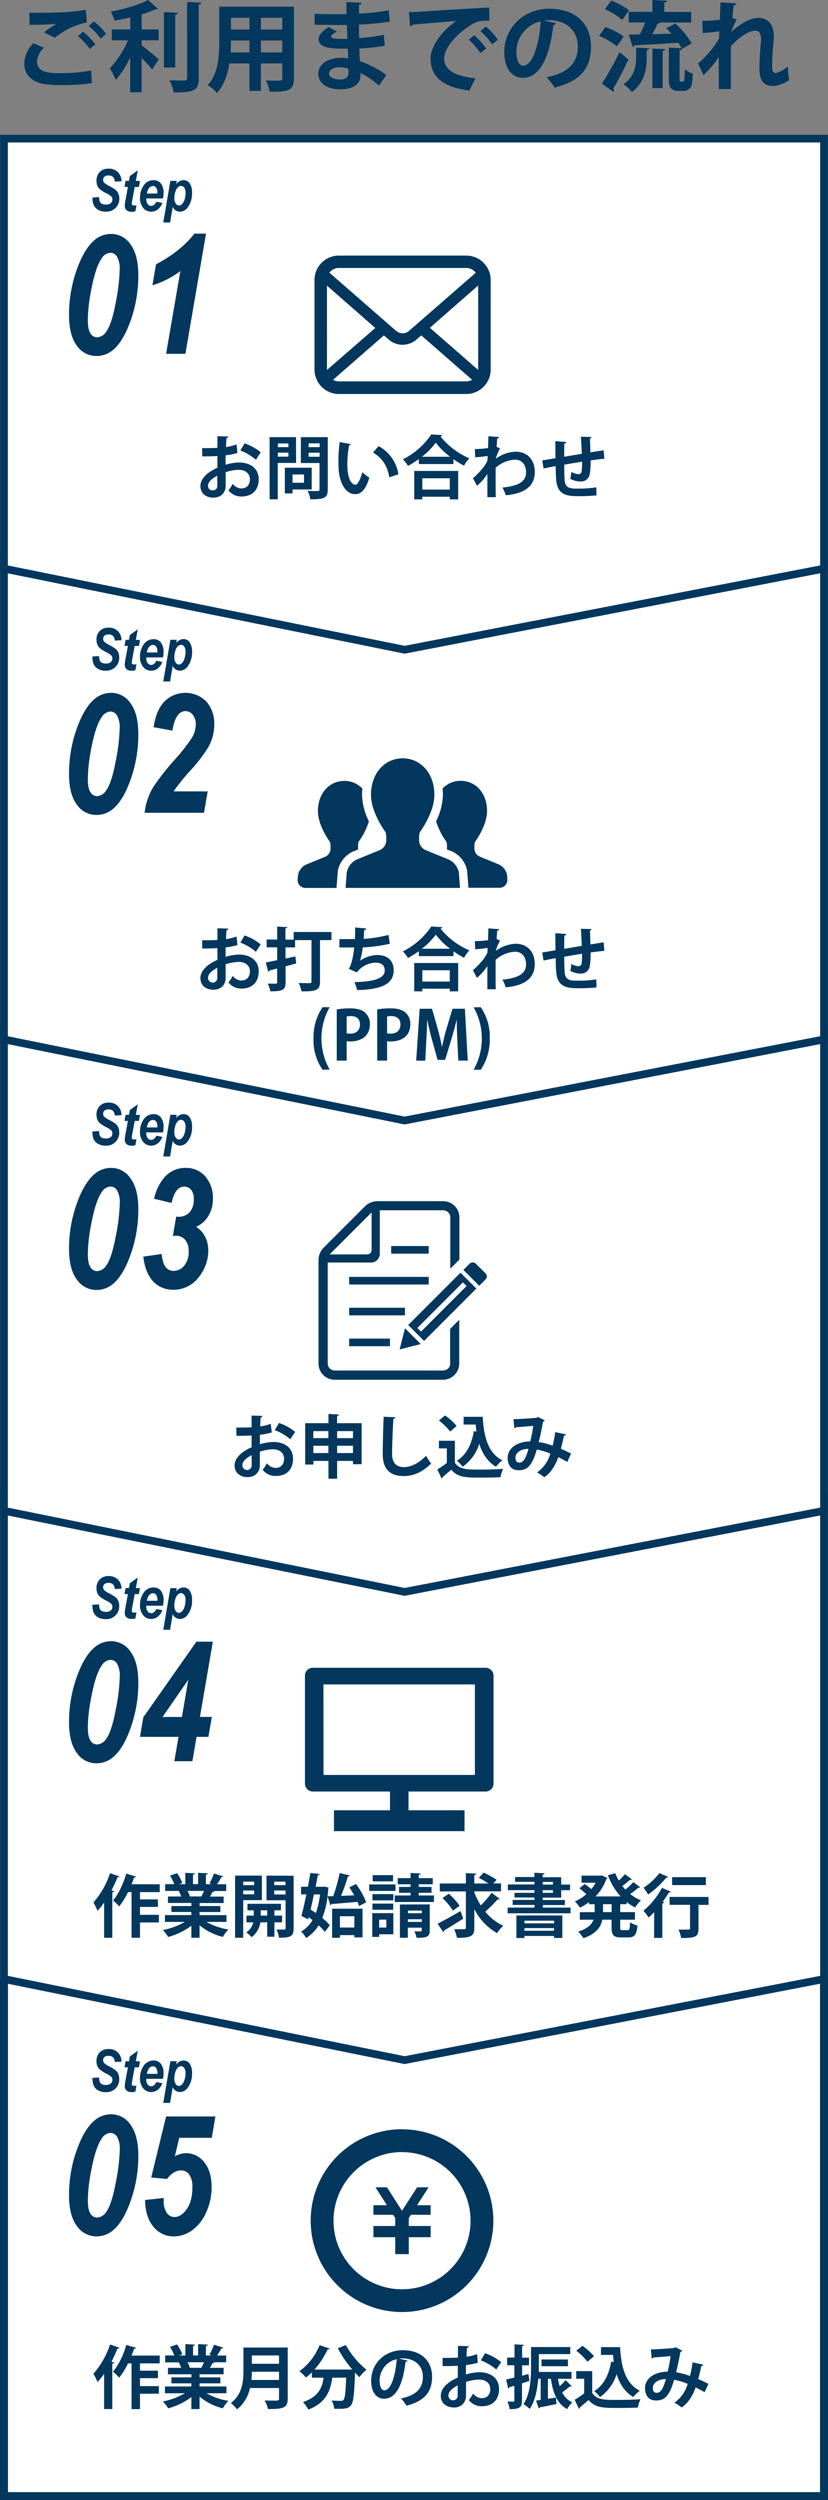 <svg xmlns="http://www.w3.org/2000/svg" viewBox="0 0 313.47 945.72"><rect x="0" y="0" width="313.47" height="945.72" fill="#808080" stroke="none"/><defs><style>.cls-1,.cls-3{fill:#fff;stroke:#03375e;stroke-miterlimit:10;}.cls-1{stroke-width:3.02px;}.cls-2{fill:#03375e;}.cls-3{stroke-width:2.92px;}</style></defs><g id="レイヤー_2" data-name="レイヤー 2"><g id="レイヤー_1-2" data-name="レイヤー 1"><polyline class="cls-1" points="311.96 748.75 311.96 944.21 1.51 944.21 1.51 748.75"/><path class="cls-2" d="M35,786l2.52-.16a5,5,0,0,0,.29,1.76,1.71,1.71,0,0,0,.79.78,3.23,3.23,0,0,0,1.49.29,2.71,2.71,0,0,0,1.84-.54,1.79,1.79,0,0,0,.62-1.41,1.64,1.64,0,0,0-.35-1.05,6.91,6.91,0,0,0-1.84-1.21,14.11,14.11,0,0,1-2.5-1.56,3.81,3.81,0,0,1-1-1.36,4.78,4.78,0,0,1-.33-1.83,4.61,4.61,0,0,1,1.23-3.37,4.54,4.54,0,0,1,3.37-1.25,4.74,4.74,0,0,1,3.46,1.25,5.06,5.06,0,0,1,1.42,3.52l-2.54.13c-.13-1.56-.92-2.33-2.35-2.33a2.32,2.32,0,0,0-1.57.44,1.58,1.58,0,0,0-.5,1.22,1.47,1.47,0,0,0,.48,1.15,8.68,8.68,0,0,0,1.87,1.21,14.22,14.22,0,0,1,2.47,1.52,3.54,3.54,0,0,1,.94,1.33,4.61,4.61,0,0,1,.33,1.79A4.92,4.92,0,0,1,43.77,790a5,5,0,0,1-3.71,1.41,5.6,5.6,0,0,1-3-.74,3.78,3.78,0,0,1-1.68-2A7.28,7.28,0,0,1,35,786Z"/><path class="cls-2" d="M47.13,782l.41-2.28h1.3l.32-1.83,3-2.16-.73,4H53L52.59,782H51l-.88,4.77a13.6,13.6,0,0,0-.23,1.49.71.71,0,0,0,.2.57,1,1,0,0,0,.7.19l.88-.08-.42,2.29a6.23,6.23,0,0,1-1.36.15,2.81,2.81,0,0,1-2-.6,2.26,2.26,0,0,1-.66-1.76,18.64,18.64,0,0,1,.35-2.43l.84-4.59Z"/><path class="cls-2" d="M61.72,786.36H55.38v.29a2.87,2.87,0,0,0,.53,1.83,1.6,1.6,0,0,0,1.29.69c.83,0,1.49-.53,2-1.59l2.26.46a5.64,5.64,0,0,1-1.77,2.5,4,4,0,0,1-2.48.82,3.79,3.79,0,0,1-3-1.42,5.76,5.76,0,0,1-1.21-3.86,8,8,0,0,1,1.37-4.64,4.42,4.42,0,0,1,3.85-2,3.33,3.33,0,0,1,2.7,1.26,5.63,5.63,0,0,1,1,3.65A10.14,10.14,0,0,1,61.72,786.36Zm-2.13-1.88v-.3a3.17,3.17,0,0,0-.48-1.93,1.5,1.5,0,0,0-1.24-.62,1.83,1.83,0,0,0-1.4.72,4.19,4.19,0,0,0-.85,2.13Z"/><path class="cls-2" d="M64.5,779.7h2.41l-.21,1.17a5.4,5.4,0,0,1,1.45-1.12,3.08,3.08,0,0,1,1.36-.31,2.74,2.74,0,0,1,2.32,1.22,6.32,6.32,0,0,1,.88,3.69,8.65,8.65,0,0,1-1.56,5.26,3.71,3.71,0,0,1-3,1.75,3,3,0,0,1-2.76-1.81l-1,5.91H61.81ZM66,786.25a3.52,3.52,0,0,0,.52,2.07,1.48,1.48,0,0,0,1.21.73,1.58,1.58,0,0,0,1.08-.47,4,4,0,0,0,1-1.72,7.86,7.86,0,0,0,.43-2.59,3.28,3.28,0,0,0-.49-2,1.48,1.48,0,0,0-1.23-.68,1.69,1.69,0,0,0-1.11.46,3.92,3.92,0,0,0-1,1.67A7.48,7.48,0,0,0,66,786.25Z"/><path class="cls-2" d="M26.13,830.44a50.5,50.5,0,0,1,2.79-16.75q2.79-8,6.61-11.36a9.61,9.61,0,0,1,6.54-2.56,8.82,8.82,0,0,1,7.38,4q2.91,4,2.92,11.61a50.85,50.85,0,0,1-2.76,16.74q-2.76,8-6.59,11.34a9.66,9.66,0,0,1-6.56,2.5A8.93,8.93,0,0,1,29.09,842Q26.14,838.09,26.13,830.44Zm7.12,1.79c0,2.43.33,4.13,1,5.12a2.89,2.89,0,0,0,2.49,1.48,4.4,4.4,0,0,0,3.48-2.13q2.07-2.87,3.59-11a72.38,72.38,0,0,0,1.53-12.5,9.11,9.11,0,0,0-1-4.88,2.92,2.92,0,0,0-2.5-1.5,4.13,4.13,0,0,0-3.3,2.1q-2.34,3.3-4,12.11A63.06,63.06,0,0,0,33.25,832.23Z"/><path class="cls-2" d="M54.92,832.2l7.06-.77,0,.93a7.87,7.87,0,0,0,1.17,4.73A3.51,3.51,0,0,0,66,838.64c1.72,0,3.29-1,4.7-3s2.13-4.76,2.13-8.32a7.84,7.84,0,0,0-1.2-4.78A3.71,3.71,0,0,0,68.59,821a5.37,5.37,0,0,0-2.78.8,9.38,9.38,0,0,0-2.56,2.44l-6-.56,5.63-23.09H81.56l-1.39,8.08H67.86l-1.67,7a9.51,9.51,0,0,1,2.11-.89,7.72,7.72,0,0,1,2.11-.29,8.57,8.57,0,0,1,6.91,3.42q2.79,3.42,2.79,9.4A22.48,22.48,0,0,1,78,837a16.26,16.26,0,0,1-5.38,6.73,11.91,11.91,0,0,1-6.81,2.24,9.72,9.72,0,0,1-7.74-3.67Q55,838.59,54.92,832.2Z"/><path class="cls-2" d="M45.2,888.06c-.07.23-.31.34-.72.31a52.33,52.33,0,0,1-2.29,5l1,.28c-.05.23-.26.39-.67.44v17.19h-3.1V897.94a31.24,31.24,0,0,1-2.49,3.12,27,27,0,0,0-1.56-3.14,32.16,32.16,0,0,0,6.29-11.08ZM60.47,894H53v2.76h6.79v2.83H53v3h7.15v2.89H53v5.82h-3.2V894H48.48a29.81,29.81,0,0,1-3.35,5.41,17.19,17.19,0,0,0-2.34-2.24,28.8,28.8,0,0,0,5-10.16l3.72,1.11a.64.64,0,0,1-.73.31c-.29.86-.6,1.75-1,2.61H60.47Z"/><path class="cls-2" d="M85.74,905.3H78.17a23.8,23.8,0,0,0,8.3,2.86A13.45,13.45,0,0,0,84.36,911a22.21,22.21,0,0,1-8.81-4.42v4.71h-3.1v-4.55A25.45,25.45,0,0,1,63.66,911a14.29,14.29,0,0,0-2-2.6A27.24,27.24,0,0,0,70,905.3H62.44v-2.57h10v-1.17H64.89v-2.27h7.56v-1.17H63.59v-2.44h5a11.66,11.66,0,0,0-.89-2l.32-.06v0l-5.49,0V891H66a20.73,20.73,0,0,0-1.64-3.26l2.68-.9a18,18,0,0,1,2,3.69L67.8,891h2.39v-4.29l3.59.18c0,.26-.24.44-.68.49V891H75v-4.29l3.66.18c0,.28-.26.44-.7.52V891H80.2l-.91-.34A20.5,20.5,0,0,0,81,886.94l3.51,1.1c-.08.2-.31.31-.67.28-.45.81-1.07,1.85-1.67,2.71h3.46v2.54H80.9l.24.08a.65.65,0,0,1-.68.26,18.86,18.86,0,0,1-1,1.77h5.2v2.44h-9.1v1.17h7.87v2.27H75.55v1.17H85.74Zm-9.49-9.62c.28-.6.65-1.38,1-2.11H71a14.86,14.86,0,0,1,.88,2l-.44.08v0Z"/><path class="cls-2" d="M108.93,888v19.37c0,3.49-1.64,3.9-7.46,3.9a13.05,13.05,0,0,0-1.3-3.27c1.22.08,2.6.08,3.56.08,1.72,0,1.9,0,1.9-.76v-4h-11a13.89,13.89,0,0,1-4.89,8.06A13.3,13.3,0,0,0,87.4,909c4.4-3.36,4.76-8.37,4.76-12.4V888Zm-13.57,9.16c0,1-.08,2-.18,3.11h10.45v-3.11ZM105.63,891H95.36v3.14h10.27Z"/><path class="cls-2" d="M133.4,896.36a44.16,44.16,0,0,1-5.52-8.09l3.07-1.22a30.52,30.52,0,0,0,7.8,9.33,15.36,15.36,0,0,0-2.65,2.81c-.55-.52-1.12-1.09-1.69-1.69-.29,8.14-.6,11.23-1.51,12.32s-1.71,1.36-4.6,1.36c-.57,0-1.17,0-1.77,0a7.66,7.66,0,0,0-1-3.15c1.43.11,2.81.13,3.46.13a1.25,1.25,0,0,0,1.06-.36c.52-.57.81-2.91,1-8.4h-5.25c-.73,4.73-2.11,9.41-9.1,12.09a10.82,10.82,0,0,0-2-2.86c5.9-2,7.28-5.41,7.8-9.23h-4.44v-2a27.73,27.73,0,0,1-2.21,1.93,25.28,25.28,0,0,0-2.47-2.37A22.91,22.91,0,0,0,121,887.1l3.82,1.3a.67.67,0,0,1-.78.28,30.12,30.12,0,0,1-5,7.65h12.87l.73,0Z"/><path class="cls-2" d="M154.33,892.92a.87.87,0,0,1-.78.45c-1.07,8.89-3.67,14-8.14,14-2.84,0-4.89-2.4-4.89-6.82,0-6.65,5.3-11.54,11.93-11.54,7.36,0,11.13,4.37,11.13,10,0,6.11-3.14,9.28-9.7,11a16.89,16.89,0,0,0-2.08-2.76c5.93-1.17,8.3-4,8.3-8.14s-2.91-7-7.7-7a9.4,9.4,0,0,0-1.32.11Zm-4.14-.52a8.3,8.3,0,0,0-6.47,8.06c0,2.19.65,3.72,1.79,3.72C148.06,904.18,149.75,898.49,150.19,892.4Z"/><path class="cls-2" d="M180.9,893.75a26.14,26.14,0,0,1-4.5.89c0,1.22,0,2.47,0,3.56a19.22,19.22,0,0,1,5-.86c4.26,0,7.54,2.16,7.54,6.35,0,3.77-2.13,6.52-6.58,6.52a6.16,6.16,0,0,1-4.86-2.31,18.12,18.12,0,0,0,1.61-2.5,4.26,4.26,0,0,0,3.28,1.77c2.11,0,3.22-1.48,3.22-3.48s-1.5-3.56-4.29-3.56a17.53,17.53,0,0,0-4.89.88v5.15a4.33,4.33,0,0,1-4.73,4.5c-2.26,0-4.83-1.28-4.83-4.45,0-1.77,1.19-3.59,3.14-5a17.6,17.6,0,0,1,3.31-1.84V894.9c-1.72.1-3.65.13-5.75.13l0-3.12c2.15,0,4.08,0,5.8-.11v-4.42l4.1.11c0,.31-.26.55-.67.6-.08,1-.13,2.21-.18,3.4a18.62,18.62,0,0,0,4-1Zm-7.64,8.56c-1.51.91-3.49,2.08-3.49,3.82a1.76,1.76,0,1,0,3.51-.1C173.28,905.38,173.28,903.84,173.26,902.31Zm14.63-6a20.17,20.17,0,0,0-5.85-3.46l1.59-2.7a19.81,19.81,0,0,1,6.11,3.38Z"/><path class="cls-2" d="M200.06,898l.37,2.63-2.81.91V908c0,2.57-.91,3.35-4.68,3.3a12.27,12.27,0,0,0-.81-2.89c.55,0,1.09.06,1.51.06,1,0,1.09,0,1.09-.47v-5.54l-1.87.57a.61.61,0,0,1-.47.47l-.78-3.41c.88-.18,1.95-.44,3.12-.72v-4.66H192V891.8h2.78v-5l3.54.18c0,.26-.21.42-.65.47v4.39h2.62v2.89h-2.62v3.93Zm11.18,1.82a22.7,22.7,0,0,0,.65,2.81,24.93,24.93,0,0,0,2.24-2.29l2.31,2.27a.82.82,0,0,1-.47.13,1,1,0,0,1-.28,0,34.39,34.39,0,0,1-2.86,2.21,8.05,8.05,0,0,0,3.82,3.8,10.68,10.68,0,0,0-1.92,2.54c-3.77-2-5.36-6-6.17-11.44h-1.12v7.54l3.05-.46.18,2.44c-2.37.49-4.73,1-6.32,1.25a.47.47,0,0,1-.41.41l-1-3c.52,0,1.12-.13,1.75-.23v-8h-.91c-.32,3.93-1.15,8.32-3.23,11.44a9,9,0,0,0-2.39-1.76c2.68-4.11,2.88-10,2.88-14.25v-7.41h14.85v2.67H204v4.74c0,.62,0,1.27,0,2h12.37v2.62Zm3.77-4.75H205v-2.55h10Z"/><path class="cls-2" d="M224.21,896.93v8.27c1.62,2.62,4.76,2.62,9.31,2.62,3,0,6.53-.08,8.95-.28a16.78,16.78,0,0,0-1,3.17c-1.92.1-4.63.15-7.18.15-5.82,0-8.94,0-11.46-3-1.15,1-2.32,2-3.31,2.81a.46.46,0,0,1-.36.52l-1.59-3.43a35.1,35.1,0,0,0,3.59-2.44v-5.52h-3v-2.88Zm-3.74-9.57a19.63,19.63,0,0,1,4.39,3.95l-2.46,2.08a20.23,20.23,0,0,0-4.24-4.16Zm7.07.49h7.21c.41,7.44,2,13.76,7.46,16.49a13.5,13.5,0,0,0-2.45,2.39c-3.25-1.92-5.17-5-6.32-8.69a16.43,16.43,0,0,1-6.29,8.69,13.61,13.61,0,0,0-2.18-2.26c3.51-2.11,5.59-6.16,6.42-11.18l1,.18c-.13-.86-.23-1.77-.31-2.68h-4.58Z"/><path class="cls-2" d="M266.28,894.48a.74.74,0,0,1-.78.5c-.28,1.43-.73,3.35-1.17,4.94,1.2.52,2.6,1.17,3.88,1.82l-1.43,3.14c-1.2-.65-2.32-1.24-3.41-1.79-1.19,3.33-2.89,5.95-5.33,7.59a18.48,18.48,0,0,0-2.7-1.82,13,13,0,0,0,5-7.12,24.65,24.65,0,0,0-5.12-1.54c-1.79,6.3-3.72,7.83-6.84,7.83-3.46,0-4.19-2.76-4.19-4.68,0-4.11,4.35-6.24,8.56-6.21a48.07,48.07,0,0,0,1.12-5.91c-1.25.13-4.5.42-6.48.52a1.06,1.06,0,0,1-.65.42l-.34-3.43c2.84-.11,7.36-.42,8.58-.52a1.36,1.36,0,0,0,.68-.37l2.6,1.33a1.57,1.57,0,0,1-.67.52c-.4,2.29-1.07,5.56-1.64,7.67a25.78,25.78,0,0,1,5.25,1.38,42,42,0,0,0,1-5.15Zm-14.19,5.46c-2.84,0-4.94,1.38-4.94,3.44,0,1.06.49,1.76,1.35,1.76C249.77,905.14,250.79,904.55,252.09,899.94Z"/><polygon class="cls-3" points="311.96 748.61 311.96 565.93 1.51 565.93 1.51 748.61 153.19 779.29 311.96 748.61"/><path class="cls-2" d="M35,607.05l2.52-.16a5.09,5.09,0,0,0,.29,1.76,1.71,1.71,0,0,0,.79.78,3.24,3.24,0,0,0,1.49.28,2.77,2.77,0,0,0,1.84-.53,1.79,1.79,0,0,0,.62-1.41,1.64,1.64,0,0,0-.35-1,6.86,6.86,0,0,0-1.84-1.22,13.65,13.65,0,0,1-2.5-1.55,3.81,3.81,0,0,1-1-1.36,4.83,4.83,0,0,1-.33-1.84,4.6,4.6,0,0,1,1.23-3.36,4.5,4.5,0,0,1,3.37-1.26,4.79,4.79,0,0,1,3.46,1.25,5.09,5.09,0,0,1,1.42,3.52l-2.54.13c-.13-1.55-.92-2.33-2.35-2.33a2.32,2.32,0,0,0-1.57.45,1.56,1.56,0,0,0-.5,1.22,1.49,1.49,0,0,0,.48,1.15,9.53,9.53,0,0,0,1.87,1.21,13.61,13.61,0,0,1,2.47,1.52,3.54,3.54,0,0,1,.94,1.33,4.56,4.56,0,0,1,.33,1.78,4.84,4.84,0,0,1-5.12,5.06,5.69,5.69,0,0,1-3-.74,3.8,3.8,0,0,1-1.68-2A7.22,7.22,0,0,1,35,607.05Z"/><path class="cls-2" d="M47.13,603l.41-2.29h1.3l.32-1.82,3-2.16-.73,4H53L52.59,603H51l-.88,4.77a13.24,13.24,0,0,0-.23,1.49.72.72,0,0,0,.2.57,1.07,1.07,0,0,0,.7.19l.88-.08-.42,2.29a6.23,6.23,0,0,1-1.36.15,2.81,2.81,0,0,1-2-.6,2.26,2.26,0,0,1-.66-1.76,18.64,18.64,0,0,1,.35-2.43l.84-4.59Z"/><path class="cls-2" d="M61.72,607.4H55.38v.29a2.9,2.9,0,0,0,.53,1.84,1.6,1.6,0,0,0,1.29.69c.83,0,1.49-.53,2-1.59l2.26.46a5.55,5.55,0,0,1-1.77,2.49,4,4,0,0,1-2.48.83,3.82,3.82,0,0,1-3-1.42,5.77,5.77,0,0,1-1.21-3.87,8,8,0,0,1,1.37-4.63,4.4,4.4,0,0,1,3.85-2,3.33,3.33,0,0,1,2.7,1.26,5.6,5.6,0,0,1,1,3.64A10,10,0,0,1,61.72,607.4Zm-2.13-1.88v-.3a3.14,3.14,0,0,0-.48-1.92,1.48,1.48,0,0,0-1.24-.62,1.83,1.83,0,0,0-1.4.72,4.16,4.16,0,0,0-.85,2.12Z"/><path class="cls-2" d="M64.5,600.74h2.41l-.21,1.17a5.33,5.33,0,0,1,1.45-1.11,3.08,3.08,0,0,1,1.36-.31,2.72,2.72,0,0,1,2.32,1.22,6.28,6.28,0,0,1,.88,3.68,8.66,8.66,0,0,1-1.56,5.27,3.71,3.71,0,0,1-3,1.75,3,3,0,0,1-2.76-1.82l-1,5.91H61.81ZM66,607.29a3.53,3.53,0,0,0,.52,2.08,1.48,1.48,0,0,0,1.21.73,1.63,1.63,0,0,0,1.08-.47,4.07,4.07,0,0,0,1-1.72,7.92,7.92,0,0,0,.43-2.6,3.32,3.32,0,0,0-.49-2,1.47,1.47,0,0,0-1.23-.67,1.69,1.69,0,0,0-1.11.46,3.85,3.85,0,0,0-1,1.67A7.47,7.47,0,0,0,66,607.29Z"/><path class="cls-2" d="M26.13,651.49a50.5,50.5,0,0,1,2.79-16.75q2.79-8,6.61-11.36a9.61,9.61,0,0,1,6.54-2.56,8.82,8.82,0,0,1,7.38,4q2.91,4,2.92,11.61a50.94,50.94,0,0,1-2.76,16.74q-2.76,8-6.59,11.34a9.71,9.71,0,0,1-6.56,2.5,8.93,8.93,0,0,1-7.37-3.92Q26.14,659.14,26.13,651.49Zm7.12,1.79c0,2.43.33,4.13,1,5.12a2.91,2.91,0,0,0,2.49,1.48,4.4,4.4,0,0,0,3.48-2.13q2.07-2.87,3.59-11a72.38,72.38,0,0,0,1.53-12.5,9.17,9.17,0,0,0-1-4.89,2.93,2.93,0,0,0-2.5-1.49,4.13,4.13,0,0,0-3.3,2.1q-2.34,3.3-4,12.11A62.86,62.86,0,0,0,33.25,653.28Z"/><path class="cls-2" d="M67.58,657H53l1.26-7.4L74.35,621h6.23L75.7,649.46h4.5L78.91,657h-4.5l-1.57,9.22H66Zm1.29-7.52,2.42-14.09-9.76,14.09Z"/><path class="cls-2" d="M45.2,709.8c-.07.23-.31.34-.72.31a51.05,51.05,0,0,1-2.29,5l1,.29c-.05.23-.26.39-.67.44V733h-3.1V719.68a32.43,32.43,0,0,1-2.49,3.12,27.92,27.92,0,0,0-1.56-3.15,32.11,32.11,0,0,0,6.29-11.07Zm15.27,5.93H53v2.75h6.79v2.84H53v3h7.15v2.89H53V733h-3.2V715.73H48.48a30.16,30.16,0,0,1-3.35,5.41,17.19,17.19,0,0,0-2.34-2.24c2-2.29,3.9-6.34,5-10.17l3.72,1.12a.66.66,0,0,1-.73.31c-.29.86-.6,1.75-1,2.6H60.47Z"/><path class="cls-2" d="M85.74,727H78.17a24,24,0,0,0,8.3,2.86,13,13,0,0,0-2.11,2.83,22.21,22.21,0,0,1-8.81-4.42V733h-3.1v-4.55a25.63,25.63,0,0,1-8.79,4.24,14.29,14.29,0,0,0-2-2.6A27.24,27.24,0,0,0,70,727H62.44v-2.58h10v-1.17H64.89V721h7.56v-1.17H63.59v-2.44h5a12.09,12.09,0,0,0-.89-2.06l.32-.05v0l-5.49,0v-2.55H66a21.09,21.09,0,0,0-1.64-3.25l2.68-.91a18.54,18.54,0,0,1,2,3.69l-1.27.47h2.39v-4.29l3.59.19c0,.26-.24.44-.68.49v3.61H75v-4.29l3.66.19c0,.28-.26.44-.7.51v3.59H80.2l-.91-.34A20.11,20.11,0,0,0,81,708.68l3.51,1.09c-.08.21-.31.31-.67.29a31.53,31.53,0,0,1-1.67,2.7h3.46v2.55H80.9l.24.08a.65.65,0,0,1-.68.26,18.86,18.86,0,0,1-1,1.77h5.2v2.44h-9.1V721h7.87v2.26H75.55v1.17H85.74Zm-9.49-9.62c.28-.6.65-1.38,1-2.11H71a14.35,14.35,0,0,1,.88,2l-.44.08v0Z"/><path class="cls-2" d="M99.15,718.77H92.08V733H89V709.49H99.15Zm-2.93-7H92.08v1.33h4.14Zm-4.14,4.81h4.14v-1.45H92.08Zm14.72,10.59h-2.91v5.43h-2.73v-5.43H98.58a8.78,8.78,0,0,1-3.33,5.61,11.08,11.08,0,0,0-2-1.82,6.15,6.15,0,0,0,2.62-3.79H93.3v-2.55h2.76v-2H93.69v-2.47h12.67v2.47h-2.47v2h2.91Zm-8.09-2.55h2.45v-2H98.71Zm12.46-15.08v19.89c0,3-1.12,3.56-5.54,3.56a11.13,11.13,0,0,0-.94-3.09c.68,0,1.41,0,2,0,1.3,0,1.43,0,1.43-.55V718.82h-7.23v-9.33Zm-3.07,2.23h-4.27v1.33h4.27Zm-4.27,4.86h4.27v-1.5h-4.27Z"/><path class="cls-2" d="M134.75,712.66a26.56,26.56,0,0,1,3.87,6.92l-2.7,1.43a13.21,13.21,0,0,0-.55-1.59c-3.69.34-7.36.62-9.85.81a.5.5,0,0,1-.47.39L124,717.31A30.82,30.82,0,0,1,122,725.5a20.11,20.11,0,0,1,2.86,2.76L123,730.78a20.17,20.17,0,0,0-2.36-2.49,14.5,14.5,0,0,1-4.76,4.81,10.37,10.37,0,0,0-1.87-2.47,11.13,11.13,0,0,0,4.29-4.32c-.47-.39-1-.73-1.43-1.09l-.21.83-2.55-1.33c.6-2.15,1.25-5.09,1.87-8.14h-2V713.7h2.6c.34-1.82.65-3.59.91-5.2l3.53.36c0,.24-.23.39-.67.42-.26,1.35-.55,2.86-.86,4.42h2.73l.52-.08,1.66.39-.15.52c0,1-.16,1.87-.26,2.76l2.13,0a60.4,60.4,0,0,0,2.47-8.77l3.85.89a.79.79,0,0,1-.75.41,64.48,64.48,0,0,1-2.58,7.34l5-.21c-.57-1-1.22-2.08-1.84-3Zm-15.89,3.92c-.41,2-.86,3.93-1.27,5.75.62.39,1.3.83,2,1.3a31.2,31.2,0,0,0,1.56-7ZM125.73,733v-11h11.52v10.86h-3.1V732h-5.46v1Zm8.42-8.14h-5.46v4.26h5.46Z"/><path class="cls-2" d="M149.72,712.82v2.47h-9.95v-2.47Zm-.8,10.86v8h-5.36v1h-2.62v-9Zm0-7.2v2.37H141v-2.37ZM141,722.41v-2.34h7.86v2.34Zm7.8-13.1v2.36h-7.72v-2.36Zm-2.54,16.84h-2.71v3h2.71ZM158.51,717h5.78v2.47H149.44V717h6V716h-4.37v-2.23h4.37v-1h-4.86v-2.32h4.86v-1.95l3.8.19c0,.26-.21.41-.71.51v1.25h5.31v2.32h-5.31v1h4.84V716h-4.84Zm4.19,3.38v9.83c0,2.6-1.35,2.8-5,2.8a10.27,10.27,0,0,0-.83-2.47c.94.06,2,.06,2.34.06s.44-.11.44-.42v-1h-5.25V733h-3V720.41Zm-3,2.34h-5.25v1h5.25ZM154.43,727h5.25V726h-5.25Z"/><path class="cls-2" d="M165.66,727.69c2.19-1.09,5.57-3,8.71-4.79l1,2.86c-2.57,1.67-5.38,3.38-7.28,4.5a.74.74,0,0,1-.28.6Zm13.91-11.88a26.12,26.12,0,0,0,2.45,4.94,34.74,34.74,0,0,0,4.11-4.79l3.06,2.34a.76.76,0,0,1-.54.18,1.14,1.14,0,0,1-.26,0,45.62,45.62,0,0,1-4.68,4.63,18.92,18.92,0,0,0,6.81,5.35,13,13,0,0,0-2.31,2.78,21.6,21.6,0,0,1-8.64-9.07v7c0,3-.91,3.9-6.58,3.85a12.34,12.34,0,0,0-1.06-3.25c.8,0,1.61,0,2.29,0h1.48c.49,0,.67-.15.67-.65V715.47h-9.88v-3h9.88v-3.92l3.9.18c0,.26-.18.44-.7.52v3.22h5.36a40.21,40.21,0,0,0-3.64-2.13l1.82-2a36.6,36.6,0,0,1,4.89,2.73l-1.23,1.38h2.92v3H179.57Zm-9.67.52A24.45,24.45,0,0,1,174,720.9l-2.54,1.85a24.87,24.87,0,0,0-3.93-4.76Z"/><path class="cls-2" d="M205.5,721.58H216v2.16H192.18v-2.16h10.17v-1h-8.27v-1.9h8.27v-.91h-7.57V716h7.57v-1H192.26v-2.16h10.09v-1H195v-1.82h7.31V708.4l3.85.2c0,.29-.21.42-.7.5v1h7v2.78h3.36V715h-3.36v2.81h-7v.91h8.39v1.9H205.5Zm-10,11.52v-8.53h17.39v8.5h-3.14v-.75H198.55v.78Zm14.25-6.56H198.55v1h11.24Zm-11.24,3.8h11.24v-1H198.55Zm6.95-18.46v1h3.87v-1Zm0,3.12v1h3.87v-1Z"/><path class="cls-2" d="M237.19,720.3H234.8v3h5.59v2.86H234.8V729c0,1,.1,1.12.83,1.12h2c.67,0,.8-.52.91-3a8.14,8.14,0,0,0,2.81,1.22c-.32,3.46-1.12,4.53-3.44,4.53h-2.86c-2.83,0-3.53-.94-3.53-3.85v-2.86h-3.49c-.57,2.78-2.31,5.38-7.17,7a11.91,11.91,0,0,0-2-2.49c3.64-1.12,5.2-2.76,5.85-4.5h-5.2v-2.86h5.62v-3H223v-.8a20.35,20.35,0,0,1-3.46,2.1,12.29,12.29,0,0,0-1.9-2.36,16.6,16.6,0,0,0,4.32-2.73,30.88,30.88,0,0,0-2.6-2.24l2-1.61a30.19,30.19,0,0,1,2.5,1.92,14,14,0,0,0,1.66-2.41h-5.35v-2.68h7.09l.5-.11,2.18,1a1,1,0,0,1-.39.39,18.22,18.22,0,0,1-4.08,6.58h9.47a24.71,24.71,0,0,1-4.79-8l2.81-.78a18,18,0,0,0,1.3,2.78,22,22,0,0,0,2.36-2.42l2.63,2a.83.83,0,0,1-.75.15,32.77,32.77,0,0,1-2.89,2.31c.37.47.76.94,1.17,1.38a28.12,28.12,0,0,0,3-2.83l2.57,1.92a.56.56,0,0,1-.47.19.61.61,0,0,1-.23,0,37.23,37.23,0,0,1-3.07,2.39,15.73,15.73,0,0,0,4.08,2.39,12.1,12.1,0,0,0-2.16,2.68,16,16,0,0,1-3.22-2Zm-5.64,3v-3H228.3v3Z"/><path class="cls-2" d="M247.67,723.32c-.71.75-1.43,1.43-2.14,2a23.21,23.21,0,0,0-1.92-2.54,29.54,29.54,0,0,0,7-8.66L254,715.6a.67.67,0,0,1-.73.23c-.7,1.17-1.54,2.39-2.39,3.56l.57.19a.8.8,0,0,1-.7.46v13h-3.12ZM253,710c-.1.15-.31.28-.73.23a37.19,37.19,0,0,1-6.89,6.42,20,20,0,0,0-1.74-2.57,23.58,23.58,0,0,0,6-5.54Zm15.24,7.56v3h-3.8v9c0,3.09-1.17,3.53-6.57,3.53a12.17,12.17,0,0,0-1-3.17c1.1,0,2.34,0,3.1,0,1,0,1.27,0,1.27-.49v-8.89h-7.75v-3Zm-1-7.49v3H254.45v-3Z"/><polygon class="cls-3" points="311.96 571.49 311.96 388.81 1.51 388.81 1.51 571.49 153.19 602.17 311.96 571.49"/><path class="cls-2" d="M35,428l2.52-.16a5.09,5.09,0,0,0,.29,1.76,1.71,1.71,0,0,0,.79.78,3.24,3.24,0,0,0,1.49.28,2.71,2.71,0,0,0,1.84-.54,1.76,1.76,0,0,0,.62-1.4,1.69,1.69,0,0,0-.35-1.06,7.18,7.18,0,0,0-1.84-1.21,14.24,14.24,0,0,1-2.5-1.55,3.81,3.81,0,0,1-1-1.36,4.83,4.83,0,0,1-.33-1.84,4.6,4.6,0,0,1,1.23-3.36,4.5,4.5,0,0,1,3.37-1.26,4.79,4.79,0,0,1,3.46,1.25,5.07,5.07,0,0,1,1.42,3.52l-2.54.13c-.13-1.55-.92-2.33-2.35-2.33a2.32,2.32,0,0,0-1.57.45,1.55,1.55,0,0,0-.5,1.22,1.49,1.49,0,0,0,.48,1.15,9.16,9.16,0,0,0,1.87,1.2,14.88,14.88,0,0,1,2.47,1.52,3.66,3.66,0,0,1,.94,1.34,4.56,4.56,0,0,1,.33,1.78,4.84,4.84,0,0,1-5.12,5.06,5.69,5.69,0,0,1-3-.74,3.83,3.83,0,0,1-1.68-2A7.22,7.22,0,0,1,35,428Z"/><path class="cls-2" d="M47.13,424l.41-2.29h1.3l.32-1.82,3-2.16-.73,4H53L52.59,424H51l-.88,4.76a13.6,13.6,0,0,0-.23,1.5.74.74,0,0,0,.2.57,1.07,1.07,0,0,0,.7.18c.11,0,.4,0,.88-.07l-.42,2.29a6.23,6.23,0,0,1-1.36.15,2.81,2.81,0,0,1-2-.6,2.29,2.29,0,0,1-.66-1.77,18.81,18.81,0,0,1,.35-2.42l.84-4.59Z"/><path class="cls-2" d="M61.72,428.36H55.38v.29a2.9,2.9,0,0,0,.53,1.84,1.6,1.6,0,0,0,1.29.69c.83,0,1.49-.53,2-1.59l2.26.46a5.55,5.55,0,0,1-1.77,2.49,4,4,0,0,1-2.48.83,3.8,3.8,0,0,1-3-1.43,5.72,5.72,0,0,1-1.21-3.86,8,8,0,0,1,1.37-4.63,4.41,4.41,0,0,1,3.85-2,3.31,3.31,0,0,1,2.7,1.27,5.6,5.6,0,0,1,1,3.64A10.14,10.14,0,0,1,61.72,428.36Zm-2.13-1.88v-.3a3.12,3.12,0,0,0-.48-1.92,1.49,1.49,0,0,0-1.24-.63,1.86,1.86,0,0,0-1.4.72,4.19,4.19,0,0,0-.85,2.13Z"/><path class="cls-2" d="M64.5,421.7h2.41l-.21,1.17a5.4,5.4,0,0,1,1.45-1.12,3.22,3.22,0,0,1,1.36-.31,2.73,2.73,0,0,1,2.32,1.23,6.26,6.26,0,0,1,.88,3.68,8.68,8.68,0,0,1-1.56,5.27,3.74,3.74,0,0,1-3,1.75,3,3,0,0,1-2.76-1.82l-1,5.91H61.81ZM66,428.25a3.53,3.53,0,0,0,.52,2.08,1.5,1.5,0,0,0,1.21.73,1.63,1.63,0,0,0,1.08-.47,4.05,4.05,0,0,0,1-1.73,7.86,7.86,0,0,0,.43-2.59,3.3,3.3,0,0,0-.49-2,1.48,1.48,0,0,0-1.23-.68,1.7,1.7,0,0,0-1.11.47,3.87,3.87,0,0,0-1,1.66A7.57,7.57,0,0,0,66,428.25Z"/><path class="cls-2" d="M26.13,472.45a50.45,50.45,0,0,1,2.79-16.75q2.79-8,6.61-11.36a9.61,9.61,0,0,1,6.54-2.56,8.82,8.82,0,0,1,7.38,4q2.91,4,2.92,11.6a50.85,50.85,0,0,1-2.76,16.74q-2.76,8-6.59,11.35a9.7,9.7,0,0,1-6.56,2.49A8.92,8.92,0,0,1,29.09,484Q26.14,480.1,26.13,472.45Zm7.12,1.79c0,2.42.33,4.13,1,5.12a2.9,2.9,0,0,0,2.49,1.47,4.38,4.38,0,0,0,3.48-2.12q2.07-2.86,3.59-11a72.49,72.49,0,0,0,1.53-12.5,9.17,9.17,0,0,0-1-4.89,2.93,2.93,0,0,0-2.5-1.49,4.14,4.14,0,0,0-3.3,2.09q-2.34,3.3-4,12.12A62.86,62.86,0,0,0,33.25,474.24Z"/><path class="cls-2" d="M54.25,475.35l6.93-1c.29,2.4.81,4.07,1.57,5a3.71,3.71,0,0,0,3,1.39,5.07,5.07,0,0,0,4-2,7.84,7.84,0,0,0,1.67-5.22A6.62,6.62,0,0,0,70.11,469a4.47,4.47,0,0,0-3.53-1.55,6,6,0,0,0-1.14.12l1.26-7.37.74.06a5.55,5.55,0,0,0,4.38-1.74,7.26,7.26,0,0,0,1.54-4.95,5.2,5.2,0,0,0-1-3.48,3.3,3.3,0,0,0-2.64-1.23q-3.4,0-4.76,6.19l-6.63-1.6a18.34,18.34,0,0,1,3.92-8.11,10.57,10.57,0,0,1,8-3.57A9.63,9.63,0,0,1,77.72,445a12.32,12.32,0,0,1,2.88,8.58A12,12,0,0,1,78.86,460a10.23,10.23,0,0,1-4.61,4.07,9.62,9.62,0,0,1,3.39,3.74A11.23,11.23,0,0,1,78.85,473a15.77,15.77,0,0,1-3.3,9.71,11.91,11.91,0,0,1-9.87,5.17A10.17,10.17,0,0,1,58,484.73Q55,481.55,54.25,475.35Z"/><path class="cls-2" d="M102.9,541.86a27.12,27.12,0,0,1-4.5.89c0,1.22,0,2.47,0,3.56a19.22,19.22,0,0,1,5-.86c4.26,0,7.54,2.16,7.54,6.34,0,3.77-2.13,6.53-6.58,6.53A6.18,6.18,0,0,1,99.44,556a18.12,18.12,0,0,0,1.61-2.5,4.25,4.25,0,0,0,3.28,1.77c2.1,0,3.22-1.48,3.22-3.49s-1.51-3.56-4.29-3.56a17.94,17.94,0,0,0-4.89.89v5.14c0,2.4-1.53,4.5-4.73,4.5-2.26,0-4.83-1.27-4.83-4.44,0-1.77,1.19-3.59,3.14-5a17.29,17.29,0,0,1,3.3-1.85V543c-1.71.1-3.64.13-5.74.13L89.46,540c2.15,0,4.08,0,5.79-.11v-4.42l4.11.11c0,.31-.26.54-.67.59-.08,1-.13,2.21-.19,3.41a19.18,19.18,0,0,0,4-1Zm-7.65,8.56c-1.5.91-3.48,2.08-3.48,3.82a1.76,1.76,0,1,0,3.51-.11C95.28,553.48,95.28,552,95.25,550.42Zm14.64-6a19.93,19.93,0,0,0-5.85-3.45l1.59-2.71a20,20,0,0,1,6.11,3.38Z"/><path class="cls-2" d="M127.6,538.35h9.31v15.52h-3.28v-1.24h-6v6.73h-3.28v-6.73h-5.69V554h-3.12V538.35h8.81v-3.51l4,.24c0,.25-.23.41-.7.49Zm-3.28,3h-5.69V544h5.69Zm-5.69,8.3h5.69v-2.76h-5.69Zm15-8.3h-6V544h6Zm-6,8.3h6v-2.76h-6Z"/><path class="cls-2" d="M149.72,536.12c-.05.31-.28.52-.78.59-.23,3.46-.49,9.55-.49,13.37,0,3.33,1.69,4.89,4.47,4.89,2.58,0,5.44-1.33,8.4-4.29a22.38,22.38,0,0,0,1.9,2.93c-3.25,3.23-6.68,4.74-10.32,4.74-5.78,0-8-3.15-8-8.27,0-3.49.18-11,.36-14.17Z"/><path class="cls-2" d="M172.21,545v8.27c1.62,2.63,4.76,2.63,9.31,2.63,3,0,6.53-.08,8.95-.29a17,17,0,0,0-1,3.17c-1.92.11-4.63.16-7.18.16-5.82,0-8.94,0-11.46-3-1.15,1-2.32,2-3.31,2.81a.47.47,0,0,1-.36.52l-1.59-3.43a35.25,35.25,0,0,0,3.59-2.45v-5.51h-3V545Zm-3.74-9.57a19.9,19.9,0,0,1,4.39,4l-2.46,2.08a20.23,20.23,0,0,0-4.24-4.16Zm7.07.5h7.21c.41,7.44,2,13.75,7.46,16.48a13.24,13.24,0,0,0-2.45,2.4c-3.25-1.93-5.17-5-6.32-8.69a16.43,16.43,0,0,1-6.29,8.69,13.29,13.29,0,0,0-2.18-2.27c3.51-2.1,5.59-6.16,6.42-11.18l1,.19c-.13-.86-.23-1.77-.31-2.68h-4.58Z"/><path class="cls-2" d="M214.28,542.59a.73.73,0,0,1-.78.49c-.28,1.43-.73,3.36-1.17,4.94,1.2.52,2.6,1.17,3.88,1.82L214.78,553c-1.2-.65-2.32-1.25-3.41-1.79-1.19,3.32-2.89,5.95-5.33,7.59a18.48,18.48,0,0,0-2.7-1.82,13,13,0,0,0,5-7.13,24.56,24.56,0,0,0-5.12-1.53c-1.79,6.29-3.72,7.83-6.84,7.83-3.46,0-4.19-2.76-4.19-4.68,0-4.11,4.35-6.24,8.56-6.22a48.26,48.26,0,0,0,1.12-5.9c-1.25.13-4.5.42-6.48.52a1.11,1.11,0,0,1-.65.42l-.34-3.44c2.84-.1,7.36-.41,8.58-.52a1.35,1.35,0,0,0,.68-.36l2.6,1.33a1.65,1.65,0,0,1-.67.52c-.4,2.28-1.07,5.56-1.64,7.67a25.71,25.71,0,0,1,5.25,1.37,41.43,41.43,0,0,0,1-5.14Zm-14.19,5.46c-2.84,0-4.94,1.38-4.94,3.43,0,1.07.49,1.77,1.35,1.77C197.77,553.25,198.79,552.65,200.09,548.05Z"/><polygon class="cls-3" points="311.96 393.18 311.96 210.5 1.51 210.5 1.51 393.18 153.19 423.86 311.96 393.18"/><path class="cls-2" d="M35,248.33l2.52-.16a5,5,0,0,0,.29,1.76,1.71,1.71,0,0,0,.79.78,3.23,3.23,0,0,0,1.49.29,2.71,2.71,0,0,0,1.84-.54,1.79,1.79,0,0,0,.62-1.41A1.66,1.66,0,0,0,42.2,248a6.91,6.91,0,0,0-1.84-1.21,14.88,14.88,0,0,1-2.5-1.55,3.9,3.9,0,0,1-1-1.36,4.83,4.83,0,0,1-.33-1.84,4.59,4.59,0,0,1,1.23-3.36,4.5,4.5,0,0,1,3.37-1.26,4.79,4.79,0,0,1,3.46,1.25,5.06,5.06,0,0,1,1.42,3.52l-2.54.13c-.13-1.56-.92-2.33-2.35-2.33a2.37,2.37,0,0,0-1.57.44,1.58,1.58,0,0,0-.5,1.23,1.5,1.5,0,0,0,.48,1.15,9.16,9.16,0,0,0,1.87,1.2,14.22,14.22,0,0,1,2.47,1.52,3.62,3.62,0,0,1,.94,1.33,4.61,4.61,0,0,1,.33,1.79,4.92,4.92,0,0,1-1.41,3.64,5,5,0,0,1-3.71,1.42,5.6,5.6,0,0,1-3-.75,3.78,3.78,0,0,1-1.68-2A7.28,7.28,0,0,1,35,248.33Z"/><path class="cls-2" d="M47.13,244.32l.41-2.29h1.3l.32-1.83,3-2.15-.73,4H53l-.39,2.29H51l-.88,4.76a14,14,0,0,0-.23,1.49.71.71,0,0,0,.2.57,1,1,0,0,0,.7.19c.11,0,.4,0,.88-.07l-.42,2.28a6.23,6.23,0,0,1-1.36.15,2.81,2.81,0,0,1-2-.6,2.26,2.26,0,0,1-.66-1.76,18.64,18.64,0,0,1,.35-2.43l.84-4.58Z"/><path class="cls-2" d="M61.72,248.69H55.38V249a2.9,2.9,0,0,0,.53,1.84,1.61,1.61,0,0,0,1.29.68c.83,0,1.49-.53,2-1.59l2.26.47a5.55,5.55,0,0,1-1.77,2.49,4,4,0,0,1-2.48.82,3.79,3.79,0,0,1-3-1.42,5.74,5.74,0,0,1-1.21-3.86,8,8,0,0,1,1.37-4.64,4.42,4.42,0,0,1,3.85-2,3.33,3.33,0,0,1,2.7,1.26,5.63,5.63,0,0,1,1,3.65A10.14,10.14,0,0,1,61.72,248.69Zm-2.13-1.88v-.3a3.17,3.17,0,0,0-.48-1.93,1.5,1.5,0,0,0-1.24-.62,1.83,1.83,0,0,0-1.4.72,4.19,4.19,0,0,0-.85,2.13Z"/><path class="cls-2" d="M64.5,242h2.41l-.21,1.17a5.4,5.4,0,0,1,1.45-1.12,3.08,3.08,0,0,1,1.36-.31A2.73,2.73,0,0,1,71.83,243a6.26,6.26,0,0,1,.88,3.68,8.63,8.63,0,0,1-1.56,5.26,3.71,3.71,0,0,1-3,1.75,3,3,0,0,1-2.76-1.81l-1,5.91H61.81ZM66,248.58a3.5,3.5,0,0,0,.52,2.07,1.48,1.48,0,0,0,1.21.73,1.62,1.62,0,0,0,1.08-.46,4.12,4.12,0,0,0,1-1.73,7.86,7.86,0,0,0,.43-2.59,3.28,3.28,0,0,0-.49-2,1.48,1.48,0,0,0-1.23-.68,1.74,1.74,0,0,0-1.11.46,3.92,3.92,0,0,0-1,1.67A7.53,7.53,0,0,0,66,248.58Z"/><path class="cls-2" d="M26.13,292.78A50.51,50.51,0,0,1,28.92,276q2.79-8,6.61-11.36a9.66,9.66,0,0,1,6.54-2.56,8.82,8.82,0,0,1,7.38,4c1.94,2.65,2.92,6.51,2.92,11.61a50.85,50.85,0,0,1-2.76,16.74q-2.76,8-6.59,11.34a9.66,9.66,0,0,1-6.56,2.5,8.92,8.92,0,0,1-7.37-3.91Q26.14,300.43,26.13,292.78Zm7.12,1.78c0,2.43.33,4.14,1,5.12a2.89,2.89,0,0,0,2.49,1.48A4.4,4.4,0,0,0,40.19,299q2.07-2.86,3.59-10.95a72.6,72.6,0,0,0,1.53-12.5,9.15,9.15,0,0,0-1-4.89,2.92,2.92,0,0,0-2.5-1.5,4.13,4.13,0,0,0-3.3,2.1q-2.34,3.3-4,12.11A63.06,63.06,0,0,0,33.25,294.56Z"/><path class="cls-2" d="M65.28,276.38l-7.12-1.3c.62-4.31,2-7.56,4.1-9.72a11.21,11.21,0,0,1,15.85,0,12.54,12.54,0,0,1,3,8.85,17.32,17.32,0,0,1-2.25,8.42,58.09,58.09,0,0,1-6.78,8.84,74.73,74.73,0,0,0-6.36,7.89H78.63l-1.39,8.08H54.74a24.36,24.36,0,0,1,3.2-9.59A89.9,89.9,0,0,1,66.3,287.2a75.55,75.55,0,0,0,6.1-7.71,10.56,10.56,0,0,0,1.73-5.3A5.8,5.8,0,0,0,73,270.41,3.45,3.45,0,0,0,70.25,269Q66.46,269,65.28,276.38Z"/><path class="cls-2" d="M89.9,357.49a27.12,27.12,0,0,1-4.5.89c0,1.22,0,2.47,0,3.56a19.22,19.22,0,0,1,5-.86c4.26,0,7.54,2.16,7.54,6.34,0,3.78-2.13,6.53-6.58,6.53a6.15,6.15,0,0,1-4.86-2.31,18.12,18.12,0,0,0,1.61-2.5,4.25,4.25,0,0,0,3.28,1.77c2.1,0,3.22-1.48,3.22-3.49s-1.51-3.56-4.29-3.56a17.94,17.94,0,0,0-4.89.89v5.14c0,2.4-1.53,4.5-4.73,4.5-2.26,0-4.83-1.27-4.83-4.44,0-1.77,1.19-3.59,3.14-5a17.29,17.29,0,0,1,3.3-1.85v-4.44c-1.71.1-3.64.13-5.74.13l-.05-3.12c2.15,0,4.08,0,5.79-.11v-4.42l4.11.11c0,.31-.26.54-.67.59-.08,1-.13,2.21-.19,3.41a19.18,19.18,0,0,0,4-1Zm-7.65,8.56c-1.5.91-3.48,2.08-3.48,3.82a1.76,1.76,0,1,0,3.51-.11C82.28,369.12,82.28,367.58,82.25,366.05Zm14.64-6A19.93,19.93,0,0,0,91,356.56l1.59-2.71a20,20,0,0,1,6.11,3.38Z"/><path class="cls-2" d="M125.49,352.55v3.07h-4.34v15.65c0,3.23-1.22,3.75-7,3.75a11.54,11.54,0,0,0-1.09-3.18c1.71.06,3.59.06,4.13.06s.73-.16.73-.65V355.62h-6.21v2.76h-3.62v4.21l3.75-.81.28,2.65-4,1.1v6c0,2.94-1.09,3.46-5.77,3.46a12.78,12.78,0,0,0-1-2.94c1.25.05,2.6.05,3,.05s.58-.16.58-.6v-5.15l-2.92.76a.55.55,0,0,1-.46.47l-.94-3.51c1.17-.21,2.68-.52,4.32-.86v-4.86h-4v-2.94h4V350.5l3.84.18c0,.26-.18.42-.7.49v4.27h3.1v-2.89Z"/><path class="cls-2" d="M147.59,357a59.64,59.64,0,0,1-10.27,1.38,25.53,25.53,0,0,1-1,5,12.49,12.49,0,0,1,6.47-2.13c3.59,0,6.25,1.82,6.25,5.8,0,5.36-5,7.28-13.86,7.46a16.3,16.3,0,0,0-1-3c7.36-.18,11.47-1.35,11.47-4.42,0-1.88-1.14-2.94-3.46-2.94a9.16,9.16,0,0,0-7.1,3.69L132,366.46c.78-.86,1.74-4.08,2.08-8.06h-5.59v-3.17c1.2,0,4,0,5.85,0,.11-1.35.13-2.94.11-4.39l4.21.36c-.08.44-.39.57-.78.63-.05,1.11-.13,2.31-.21,3.32a49.45,49.45,0,0,0,9.41-1.5Z"/><path class="cls-2" d="M158.54,359.81a37.73,37.73,0,0,1-4.08,2.57,13.72,13.72,0,0,0-1.93-2.5,27.89,27.89,0,0,0,10.74-9.41l4.19.24a.76.76,0,0,1-.7.52,28,28,0,0,0,10.92,8.26,14.17,14.17,0,0,0-2,2.81,36.21,36.21,0,0,1-4-2.47v1.85h-13.1ZM156.82,375V364.28h16.64V375h-3.19v-1H159.89v1Zm13.58-16.12a28.47,28.47,0,0,1-5.44-5.33,25.71,25.71,0,0,1-5.25,5.33Zm-.13,8.14H159.89v4.27h10.38Z"/><path class="cls-2" d="M179.78,356a35.19,35.19,0,0,0,5-.36c0-.55.11-4,.11-4.47l4.1.31c-.07.29-.25.49-.75.55-.1,1.22-.16,2.1-.23,3.17l1.3.6a16.32,16.32,0,0,0-1.61,3.9A13.5,13.5,0,0,1,195.2,357c4.34,0,7.25,2.94,7.25,7.69,0,5.7-4.34,8.19-11,8.79a17.09,17.09,0,0,0-1.22-2.91c5.83-.62,8.92-2.11,8.92-5.8,0-2.57-1.35-4.76-4.24-4.76a12,12,0,0,0-7.28,3.07v4.6c0,2.48,0,4.95.06,6.53h-3.18v-8.76a20,20,0,0,1-3.95,4.44L179.05,367a30.48,30.48,0,0,0,4-4.19,18.46,18.46,0,0,0,1.48-2.42l.08-1.82a40.56,40.56,0,0,1-4.73.49Z"/><path class="cls-2" d="M228.82,359.68c-1.35.1-3.25.33-5.23.62a26.93,26.93,0,0,1-.34,5.28,3.34,3.34,0,0,1-3.53,2.7,8.49,8.49,0,0,1-3.8-1,14.89,14.89,0,0,0,.34-2.65,6.75,6.75,0,0,0,2.76.88,1.2,1.2,0,0,0,1.17-1,29.78,29.78,0,0,0,.18-3.74c-2.45.39-4.86.8-6.76,1.14,0,2.34.08,4.63.15,5.77.21,2.4,1.2,3.18,3.75,3.28.39,0,.88,0,1.43,0a41.77,41.77,0,0,0,6.81-.5l.08,3.05a62.88,62.88,0,0,1-6.56.31c-4.31,0-8.19-.24-8.68-6-.13-1.19-.18-3.25-.23-5.41-1.51.32-3.59.71-4.58.94l-.49-3.07c1.19-.18,3.25-.52,5-.83,0-2.24-.05-4.73-.05-6.45l4.16.31c0,.32-.24.5-.73.6-.08,1.28-.05,3.23-.08,5,2-.34,4.35-.73,6.66-1.12-.08-2.13-.18-4.65-.34-6.47l4,.13c0,.26-.16.44-.57.59.1,1.51.13,3.49.18,5.2,1.82-.28,3.69-.59,5-.78Z"/><path class="cls-2" d="M122.11,404.64a19.61,19.61,0,0,1-3.42-11.78A20.11,20.11,0,0,1,122.11,381h2.7a23.94,23.94,0,0,0,0,23.6Z"/><path class="cls-2" d="M127.49,381.84a27.94,27.94,0,0,1,5.08-.41c2.47,0,4.34.48,5.59,1.55a5.7,5.7,0,0,1,1.88,4.39c0,5.39-4.49,6.59-7.42,6.59a6.88,6.88,0,0,1-1.38-.11v7.35h-3.75Zm3.75,9.05a6.12,6.12,0,0,0,1.33.11c2.35,0,3.72-1.33,3.72-3.45s-1.32-3.19-3.42-3.19a7.9,7.9,0,0,0-1.63.15Z"/><path class="cls-2" d="M142.8,381.84a27.94,27.94,0,0,1,5.08-.41c2.47,0,4.34.48,5.59,1.55a5.7,5.7,0,0,1,1.88,4.39c0,5.39-4.49,6.59-7.42,6.59a6.88,6.88,0,0,1-1.38-.11v7.35H142.8Zm3.75,9.05a6.12,6.12,0,0,0,1.33.11c2.35,0,3.72-1.33,3.72-3.45s-1.32-3.19-3.42-3.19a7.9,7.9,0,0,0-1.63.15Z"/><path class="cls-2" d="M177.09,401.2H173.5l-.36-7.63c-.1-2.6-.23-5.25-.21-7.73h-.07c-.56,2.35-1.28,5-1.94,7.15l-2.4,7.93h-2.86l-2.17-7.81c-.63-2.22-1.25-4.87-1.71-7.27h-.07c-.05,2.48-.18,5.38-.31,7.81L161,401.2h-3.44l1.32-19.62h4.67l2.12,7.37c.64,2.38,1.2,4.67,1.63,6.92h.08c.46-2.2,1-4.57,1.71-6.92l2.22-7.37H176Z"/><path class="cls-2" d="M182,381a19.54,19.54,0,0,1,3.42,11.79A20.27,20.27,0,0,1,182,404.64h-2.7a23.94,23.94,0,0,0,0-23.6Z"/><g id="_16" data-name="16"><path class="cls-2" d="M118.45,677.68h29.19v7.1H126.43v7.9h49.44v-7.9H154.66v-7.1h29.19a3,3,0,0,0,3-3V633.87a3,3,0,0,0-3-3h-65.4a3,3,0,0,0-3,3V674.7A3,3,0,0,0,118.45,677.68Zm4-40.51h57.34V671.4H122.48Z"/></g><path class="cls-2" d="M34.79,31.45a76.6,76.6,0,0,1-11.1.74,42.92,42.92,0,0,1-7.7-.52c-4.77-1.07-6.81-4.21-6.81-7.58a11.59,11.59,0,0,1,3.48-7.77l4,1.77A7.75,7.75,0,0,0,14,23.27c0,4.41,5.3,4.41,9.07,4.41a64,64,0,0,0,11.4-1ZM16.69,12.21A39.22,39.22,0,0,1,21.43,9v0a93.15,93.15,0,0,1-10.25.37c0-1.15,0-3.52-.11-4.55.7,0,1.59,0,2.59,0,6.84,0,13.39-.11,18.83-1.11l.37,4.78a28,28,0,0,0-12.1,5.81ZM34,18.5a26.45,26.45,0,0,0-4.51-4.81L31.42,12a24.44,24.44,0,0,1,4.66,4.78Zm4.14-3.88A27.13,27.13,0,0,0,33.6,9.84L35.53,8.1a25.2,25.2,0,0,1,4.62,4.7Z"/><path class="cls-2" d="M53.66,15.25v1.92c1.85,1.33,5.51,4.44,6.47,5.29l-2.52,3.81c-.92-1.14-2.47-2.81-4-4.36v13H49.29V21.68a35.5,35.5,0,0,1-5.48,8.55,22.75,22.75,0,0,0-2.25-4.36,36.59,36.59,0,0,0,6.88-10.62H42.33V11.14h7V6.59c-2,.48-4,.88-6,1.22A16,16,0,0,0,41.93,4.4c5.14-1,10.84-2.59,14.13-4.4L59.8,3.33c-.19.22-.45.22-1,.22a40.44,40.44,0,0,1-5.18,1.89v5.7h6.43v4.11ZM67.35,4.85c0,.37-.34.59-1,.7v20H62.06v-21ZM70.82.78,76.23,1c0,.37-.26.63-1,.7V29.53c0,4.55-1.45,5.44-9.47,5.44a16.84,16.84,0,0,0-1.56-4.59c2.44.07,4.85.07,5.63.07s1-.22,1-.92Z"/><path class="cls-2" d="M111.27,2.52V29.68c0,4.4-1.85,5.1-9.18,5a15.76,15.76,0,0,0-1.44-4.26c1.25.08,2.66.08,3.73.08,2.33,0,2.48,0,2.48-.89V24h-8.1V34.38H94.43V24H86.84c-.66,4.11-2,8.18-4.69,11.14a16.84,16.84,0,0,0-3.52-2.92C82.7,27.75,83,21.09,83,15.84V2.52ZM87.44,15.32c0,1.18,0,2.4-.11,4.51h7.1V15.32Zm7-8.59h-7v4.44h7Zm12.43,4.44V6.73h-8.1v4.44Zm-8.1,8.66h8.1V15.32h-8.1Z"/><path class="cls-2" d="M119.11,5.22c2.25.15,5.81.15,8.58.15,1.19,0,2.41,0,3.52-.08,0-1.59-.08-3.4-.08-4.51l5.78.26c0,.4-.37.66-1,.77V5.14a78,78,0,0,0,11.22-1.25l.44,4.29a98.46,98.46,0,0,1-11.66,1.11c0,1.74,0,3.44.08,5.14a74.92,74.92,0,0,0,9.32-1.26l.37,4.11a68.63,68.63,0,0,1-9.62,1.07c0,1.82.15,3.48.22,4.81a36.41,36.41,0,0,1,10,5.22l-2.81,4a30.79,30.79,0,0,0-7-4.77v1.07c-.07,3-2.55,5.11-7.73,5.11-4.92,0-8.25-2.4-8.25-5.92,0-3.74,4-6,8.43-6a14.61,14.61,0,0,1,2.85.23c0-1.12-.07-2.37-.11-3.71-1,0-2,0-2.88,0-5-.07-8.18-.81-8.15-3.55,0-1.55,1.15-3,3.85-4.59L127.62,12c-1.33.59-2.26,1.26-2.26,1.81s.48.89,4.18.89c.63,0,1.3,0,2,0l-.22-5.25c-1.15,0-2.44,0-3.63,0-2.55,0-6.29-.08-8.58-.08Zm12.76,20.72a13.28,13.28,0,0,0-3.29-.52c-2.29,0-4,1-4,2.41s1.81,2.25,4.22,2.25c2.18,0,3.14-.92,3.14-2.7Z"/><path class="cls-2" d="M154.81,4.55c1.15,0,2.85,0,3.89-.11,4.25-.3,20.24-1.29,26.49-1.59l.08,5c-3.3-.11-5.11.19-8,2.26-4.07,2.7-9.11,7.81-9.11,12s3.74,6.66,11.84,7.51l-2.29,4.62C167.17,33,163,28.57,163,22.17c0-4.52,4.14-10.37,9.69-14.25-4.59.41-13.13,1.07-16.54,1.44-.07.3-.55.56-.89.63Zm24.72,8.81a24.45,24.45,0,0,1,4.51,5l-2.18,1.74A25.66,25.66,0,0,0,177.5,15Zm4.4-3.3a21.16,21.16,0,0,1,4.52,5l-2.15,1.71a26.11,26.11,0,0,0-4.4-5Z"/><path class="cls-2" d="M210.61,8.81a1.24,1.24,0,0,1-1.11.63c-1.52,12.65-5.22,20-11.58,20-4,0-7-3.41-7-9.7,0-9.47,7.55-16.43,17-16.43,10.47,0,15.83,6.22,15.83,14.25,0,8.7-4.47,13.21-13.8,15.58a24.29,24.29,0,0,0-3-3.92c8.44-1.67,11.8-5.7,11.8-11.59s-4.14-10-10.95-10a16.62,16.62,0,0,0-1.89.15Zm-5.88-.74a11.79,11.79,0,0,0-9.22,11.47c0,3.11.93,5.29,2.56,5.29C201.69,24.83,204.1,16.73,204.73,8.07Z"/><path class="cls-2" d="M229.18,10.25a26.26,26.26,0,0,1,6.92,3.55l-2.55,3.7a28.65,28.65,0,0,0-6.74-3.92Zm-1.29,21.39a120.14,120.14,0,0,0,6.66-11.92l3.36,2.78a116.22,116.22,0,0,1-5.73,11,1,1,0,0,1,.26.67,1.15,1.15,0,0,1-.19.59ZM231.37.22a26.55,26.55,0,0,1,6.77,3.67l-2.56,3.66A26.58,26.58,0,0,0,229,3.48Zm13.46,21.43c0,4.18-.62,9.39-5.62,13.17a13.92,13.92,0,0,0-3.15-2.92c4.3-3.07,4.78-7.18,4.78-10.4V18l4.92.26c0,.33-.3.55-.93.67Zm12.44,8c0,.92,0,1.22.52,1.22.81,0,.92,0,1.07-.15s.33-.89.41-4.51a10.26,10.26,0,0,0,3,1.63,26.28,26.28,0,0,1-.44,4.36,3.17,3.17,0,0,1-3.3,2.19H256.6a3.62,3.62,0,0,1-2.51-.93c-.63-.63-.89-1.41-.89-4V18l4.84.26a15,15,0,0,0-1.25-2.11c-6.18.44-12.47.78-16.62,1a.78.78,0,0,1-.63.59l-1.48-4.66c1.19,0,2.59,0,4.15-.07a38.26,38.26,0,0,0,2.07-4.52H238v-4H247V0l5.51.26c0,.4-.3.59-1,.74V4.51h10.18v4H250a1.23,1.23,0,0,1-1,.37,43.92,43.92,0,0,1-2.14,4.07c2.33-.07,4.81-.11,7.32-.18-.63-.74-1.29-1.48-1.92-2.11l3.4-1.78a33.48,33.48,0,0,1,6.22,7.55l-3.59,2c-.07.3-.33.52-1,.6ZM247,33.34v-15l4.81.26c0,.37-.3.56-.93.67V33.34Z"/><path class="cls-2" d="M265.92,7.88a52.44,52.44,0,0,0,6.63-.41c0-.59.22-6.43.22-6.58l6,.4c-.07.38-.37.67-1,.78-.18,1.56-.37,3.33-.48,4.7l1.59.67a28.31,28.31,0,0,0-2.07,4.66c3.89-3.59,7.62-5.33,10.29-5.33,3.74,0,5.88,2.56,5.88,7.11,0,.44,0,.88-.07,1.33a95.38,95.38,0,0,0-.59,9.58c0,1.89.18,2.81,1.37,2.81,1,0,3.18-1.25,4.58-2.47,0,1.22.3,4.21.45,5.18a11.84,11.84,0,0,1-5.89,2.22c-4,0-5.32-2.22-5.32-6.92,0-.48,0-3.63.55-9.59,0-.4.07-.81.07-1.14,0-2.26-.81-3.3-2.18-3.3-2.18,0-5.81,2.15-9.25,5.92,0,7.22,0,14.25,0,16.17h-4.59l0-12.13a33.1,33.1,0,0,1-5.78,6.84L264.26,24c2.59-2.11,6.47-6.37,8-9.66,0-.81,0-1.63.07-2.52a43.62,43.62,0,0,1-6.32.63Z"/><path class="cls-2" d="M135.59,321.31c0-.12-.05-.23-.05-.36v-1.06a4.57,4.57,0,0,1,.24-1.47,28.35,28.35,0,0,0,3.89-7.69,24.38,24.38,0,0,1-2.61-10,23.82,23.82,0,0,1,.15-2.42,9.34,9.34,0,0,0-6.85-2.92c-5.49,0-10,4.48-10,11.44,0,5.57,4.54,11.62,4.54,11.62a4.57,4.57,0,0,1,.24,1.47V321a3.39,3.39,0,0,1-2,3.08L116,327a5.64,5.64,0,0,0-3.2,4.11l-.12,1.59a3,3,0,0,0,.78,2.24,3,3,0,0,0,2.17.95h11.77l.48-6.2,0-.17a10.17,10.17,0,0,1,5.74-7.4Z"/><path class="cls-2" d="M192,331.08a5.66,5.66,0,0,0-3.19-4.11l-7.2-2.94a3.39,3.39,0,0,1-2-3.08v-1.06a4.57,4.57,0,0,1,.24-1.47s4.54-6.05,4.54-11.62c0-7-4.46-11.44-10-11.44a9.34,9.34,0,0,0-6.85,2.93,20.93,20.93,0,0,1,.15,2.41,24.41,24.41,0,0,1-2.6,10,28,28,0,0,0,3.89,7.69,4.57,4.57,0,0,1,.24,1.47V321c0,.13,0,.24,0,.36L171,322a10.19,10.19,0,0,1,5.87,7.45l0,.17.48,6.2h11.77a3,3,0,0,0,2.18-.95,3,3,0,0,0,.78-2.24Z"/><path class="cls-2" d="M169.77,325.1l-8.71-3.56a4.09,4.09,0,0,1-2.39-3.72v-1.28a5.47,5.47,0,0,1,.3-1.79s5.48-7.31,5.48-14.05c0-8.43-5.39-13.85-12-13.85s-12,5.42-12,13.85c0,6.74,5.49,14.05,5.49,14.05a5.73,5.73,0,0,1,.29,1.79v1.28a4.1,4.1,0,0,1-2.38,3.72l-8.72,3.56a6.83,6.83,0,0,0-3.86,5l-.45,5.77h43.34l-.44-5.77A6.82,6.82,0,0,0,169.77,325.1Z"/><rect class="cls-2" x="132.18" y="506.35" width="15.46" height="2.88"/><rect class="cls-2" x="132.18" y="494.68" width="21.14" height="2.88"/><rect class="cls-2" x="132.18" y="483.01" width="30.12" height="2.88"/><rect class="cls-2" x="148.1" y="471.34" width="14.19" height="2.88"/><path class="cls-2" d="M170.45,515.75a2.69,2.69,0,0,1-2.69,2.68h-41a2.68,2.68,0,0,1-2.69-2.68V477.58h16.42a3.3,3.3,0,0,0,3.3-3.3V457.82h24a2.69,2.69,0,0,1,2.69,2.68v19.4l3.45-3.45V460.5a6.14,6.14,0,0,0-6.14-6.13h-24.9a6.75,6.75,0,0,0-4.77,2l-15.54,15.54a6.75,6.75,0,0,0-2,4.77v39.1a6.15,6.15,0,0,0,6.14,6.14h41a6.15,6.15,0,0,0,6.14-6.14V499.23l-3.45,3.46v13.06Zm-29.77-57.12v13.8c0,1.5-.58,2.08-2.08,2.08H124.8Z"/><path class="cls-2" d="M183.77,481.63,180.11,478a1.63,1.63,0,0,0-2.31,0l-2.37,2.37,6,6,2.37-2.37A1.63,1.63,0,0,0,183.77,481.63Z"/><polygon class="cls-2" points="153.32 502.45 151.29 510.45 159.29 508.42 153.32 502.45"/><path class="cls-2" d="M154.54,501.23l6,6,19.8-19.8-6-6Zm22.11-14.78L159.4,503.7,158,502.34l17.26-17.25Z"/><polygon class="cls-2" points="163.03 837.79 155.57 837.79 154.76 839.04 154.76 842.03 163.03 842.03 163.03 842.04 163.03 845.66 163.03 846.27 154.76 846.27 154.76 852.67 149.63 852.67 149.63 846.27 141.37 846.27 141.37 845.66 141.37 842.04 141.37 842.03 149.63 842.03 149.63 839.04 148.83 837.79 141.37 837.79 141.37 834.17 146.5 834.17 142.14 827.39 146.49 827.39 152.2 836.27 157.91 827.39 162.26 827.39 157.9 834.17 163.03 834.17 163.03 837.79"/><path class="cls-2" d="M152.2,814.09A25.94,25.94,0,1,1,126.26,840a26,26,0,0,1,25.94-25.94m0-8.64A34.58,34.58,0,1,0,186.78,840,34.58,34.58,0,0,0,152.2,805.45Z"/><polygon class="cls-3" points="311.96 215.09 311.96 52.44 1.51 52.44 1.51 215.09 153.19 245.78 311.96 215.09"/><path class="cls-2" d="M35,74.72l2.52-.16a5.09,5.09,0,0,0,.29,1.76,1.71,1.71,0,0,0,.79.78,3.24,3.24,0,0,0,1.49.28,2.71,2.71,0,0,0,1.84-.54,1.76,1.76,0,0,0,.62-1.4,1.69,1.69,0,0,0-.35-1.06,7.18,7.18,0,0,0-1.84-1.21,14.24,14.24,0,0,1-2.5-1.55,3.81,3.81,0,0,1-1-1.36,4.83,4.83,0,0,1-.33-1.84,4.6,4.6,0,0,1,1.23-3.36,4.5,4.5,0,0,1,3.37-1.26,4.79,4.79,0,0,1,3.46,1.25,5.07,5.07,0,0,1,1.42,3.52l-2.54.13c-.13-1.55-.92-2.33-2.35-2.33a2.32,2.32,0,0,0-1.57.45,1.55,1.55,0,0,0-.5,1.22,1.49,1.49,0,0,0,.48,1.15,9.16,9.16,0,0,0,1.87,1.2,14.88,14.88,0,0,1,2.47,1.52,3.66,3.66,0,0,1,.94,1.34A4.56,4.56,0,0,1,45.18,75a4.84,4.84,0,0,1-5.12,5.06,5.69,5.69,0,0,1-3-.74,3.83,3.83,0,0,1-1.68-2A7.22,7.22,0,0,1,35,74.72Z"/><path class="cls-2" d="M47.13,70.7l.41-2.29h1.3l.32-1.83,3-2.15-.73,4H53l-.39,2.29H51l-.88,4.76a13.6,13.6,0,0,0-.23,1.5.74.74,0,0,0,.2.57,1.07,1.07,0,0,0,.7.18c.11,0,.4,0,.88-.07l-.42,2.29a6.23,6.23,0,0,1-1.36.15,2.81,2.81,0,0,1-2-.6,2.29,2.29,0,0,1-.66-1.77,18.81,18.81,0,0,1,.35-2.42l.84-4.59Z"/><path class="cls-2" d="M61.72,75.07H55.38v.29a2.9,2.9,0,0,0,.53,1.84,1.6,1.6,0,0,0,1.29.69c.83,0,1.49-.53,2-1.59l2.26.46a5.55,5.55,0,0,1-1.77,2.49,4,4,0,0,1-2.48.83,3.8,3.8,0,0,1-3-1.43,5.72,5.72,0,0,1-1.21-3.86,8,8,0,0,1,1.37-4.63,4.41,4.41,0,0,1,3.85-2,3.31,3.31,0,0,1,2.7,1.27,5.6,5.6,0,0,1,1,3.64A10.14,10.14,0,0,1,61.72,75.07Zm-2.13-1.88v-.3A3.12,3.12,0,0,0,59.12,71a1.49,1.49,0,0,0-1.24-.63,1.83,1.83,0,0,0-1.4.72,4.19,4.19,0,0,0-.85,2.13Z"/><path class="cls-2" d="M64.5,68.41h2.41l-.21,1.17a5.4,5.4,0,0,1,1.45-1.12,3.22,3.22,0,0,1,1.36-.31,2.73,2.73,0,0,1,2.32,1.23,6.26,6.26,0,0,1,.88,3.68,8.68,8.68,0,0,1-1.56,5.27,3.74,3.74,0,0,1-3,1.75,3,3,0,0,1-2.76-1.82l-1,5.91H61.81ZM66,75A3.53,3.53,0,0,0,66.56,77a1.5,1.5,0,0,0,1.21.73,1.63,1.63,0,0,0,1.08-.47,4.05,4.05,0,0,0,1-1.73A7.86,7.86,0,0,0,70.25,73a3.3,3.3,0,0,0-.49-2,1.48,1.48,0,0,0-1.23-.68,1.7,1.7,0,0,0-1.11.47,3.87,3.87,0,0,0-1,1.66A7.57,7.57,0,0,0,66,75Z"/><path class="cls-2" d="M26.13,119.16a50.56,50.56,0,0,1,2.79-16.76q2.79-8,6.61-11.36a9.65,9.65,0,0,1,6.54-2.55,8.82,8.82,0,0,1,7.38,4q2.91,4,2.92,11.6a50.85,50.85,0,0,1-2.76,16.74q-2.76,8-6.59,11.35a9.7,9.7,0,0,1-6.56,2.49,8.92,8.92,0,0,1-7.37-3.91Q26.14,126.81,26.13,119.16ZM33.25,121c0,2.42.33,4.13,1,5.11a2.89,2.89,0,0,0,2.49,1.48,4.41,4.41,0,0,0,3.48-2.12q2.07-2.86,3.59-11A72.49,72.49,0,0,0,45.31,102a9.17,9.17,0,0,0-1-4.89,2.93,2.93,0,0,0-2.5-1.49,4.14,4.14,0,0,0-3.3,2.09q-2.34,3.3-4,12.12A62.86,62.86,0,0,0,33.25,121Z"/><path class="cls-2" d="M57.7,107.91,59.05,100q9.42-5,14.54-11.63H78l-7.81,45.47H62.88l5.4-31.32a29.65,29.65,0,0,1-5.2,3.24A29.23,29.23,0,0,1,57.7,107.91Z"/><path class="cls-2" d="M89.9,171.35a27.12,27.12,0,0,1-4.5.89c0,1.22,0,2.47,0,3.56a19.22,19.22,0,0,1,5-.86c4.26,0,7.54,2.16,7.54,6.35,0,3.77-2.13,6.52-6.58,6.52a6.15,6.15,0,0,1-4.86-2.31,18.12,18.12,0,0,0,1.61-2.5,4.25,4.25,0,0,0,3.28,1.77c2.1,0,3.22-1.48,3.22-3.48s-1.51-3.57-4.29-3.57a17.94,17.94,0,0,0-4.89.89v5.15c0,2.39-1.53,4.49-4.73,4.49-2.26,0-4.83-1.27-4.83-4.44,0-1.77,1.19-3.59,3.14-5a17.29,17.29,0,0,1,3.3-1.85V172.5c-1.71.1-3.64.13-5.74.13l-.05-3.12c2.15,0,4.08,0,5.79-.11V165l4.11.11c0,.31-.26.54-.67.6-.08,1-.13,2.21-.19,3.4a19.18,19.18,0,0,0,4-1Zm-7.65,8.56c-1.5.91-3.48,2.08-3.48,3.82a1.6,1.6,0,0,0,1.77,1.74,1.62,1.62,0,0,0,1.74-1.84C82.28,183,82.28,181.44,82.25,179.91Zm14.64-6A20,20,0,0,0,91,170.42l1.59-2.71a20,20,0,0,1,6.11,3.38Z"/><path class="cls-2" d="M112.1,175.12h-6.94v13.76h-3.09V165.35h10Zm-2.91-7.38h-4v1.4h4Zm-4,5h4v-1.51h-4ZM118,185.16h-7.25v1.48h-2.92v-9.72H118Zm-2.91-5.67h-4.34v3.12h4.34Zm9-14.14v19.78c0,3.2-1.22,3.75-6.58,3.75a10.59,10.59,0,0,0-1.07-3.2c.86,0,1.77.08,2.52.08,1.88,0,2,0,2-.68v-9.93H113.9v-9.8ZM121,167.71h-4.16v1.43H121Zm-4.16,5.07H121v-1.53h-4.16Z"/><path class="cls-2" d="M132.85,168a.77.77,0,0,1-.68.44,40.78,40.78,0,0,0-.67,7.15c0,5.72,1.66,7.78,3.12,7.78.88,0,2-2.6,2.55-4.76a16.63,16.63,0,0,0,2.65,2.08c-1.25,4.26-2.94,6.24-5.33,6.24-4,0-6-5-6.27-9.26-.05-.93-.1-1.95-.1-3a59.22,59.22,0,0,1,.47-7.44Zm14.53,12.56c-.78-4.68-2.93-7.46-6.13-9.36l2.05-2.45a14.48,14.48,0,0,1,7.52,10.66Z"/><path class="cls-2" d="M158.54,173.67a37.73,37.73,0,0,1-4.08,2.57,13.32,13.32,0,0,0-1.93-2.49,27.91,27.91,0,0,0,10.74-9.42l4.19.24a.75.75,0,0,1-.7.52,28.17,28.17,0,0,0,10.92,8.27,14.1,14.1,0,0,0-2,2.8,36.21,36.21,0,0,1-4-2.47v1.85h-13.1Zm-1.72,15.23V178.14h16.64V188.9h-3.19v-1H159.89v1Zm13.58-16.12a28.18,28.18,0,0,1-5.44-5.33,25.47,25.47,0,0,1-5.25,5.33Zm-.13,8.14H159.89v4.27h10.38Z"/><path class="cls-2" d="M179.78,169.85a33.76,33.76,0,0,0,5-.37c0-.54.11-4,.11-4.47l4.1.31c-.07.29-.25.5-.75.55-.1,1.22-.16,2.1-.23,3.17l1.3.6a16.32,16.32,0,0,0-1.61,3.9,13.5,13.5,0,0,1,7.51-2.68c4.34,0,7.25,2.94,7.25,7.7,0,5.69-4.34,8.19-11,8.78a17.09,17.09,0,0,0-1.22-2.91c5.83-.62,8.92-2.1,8.92-5.8,0-2.57-1.35-4.75-4.24-4.75a12,12,0,0,0-7.28,3.06v4.61c0,2.47,0,4.94.06,6.52h-3.18v-8.76a20.23,20.23,0,0,1-3.95,4.45l-1.51-2.86a29.93,29.93,0,0,0,4-4.19,17.82,17.82,0,0,0,1.48-2.42l.08-1.82a42.42,42.42,0,0,1-4.73.5Z"/><path class="cls-2" d="M228.82,173.54c-1.35.1-3.25.34-5.23.62a26.93,26.93,0,0,1-.34,5.28,3.34,3.34,0,0,1-3.53,2.7,8.49,8.49,0,0,1-3.8-1,14.89,14.89,0,0,0,.34-2.65,6.65,6.65,0,0,0,2.76.89,1.2,1.2,0,0,0,1.17-1,29.78,29.78,0,0,0,.18-3.74c-2.45.39-4.86.81-6.76,1.14,0,2.34.08,4.63.15,5.78.21,2.39,1.2,3.17,3.75,3.27.39,0,.88,0,1.43,0a41.77,41.77,0,0,0,6.81-.5l.08,3.05a62.88,62.88,0,0,1-6.56.31c-4.31,0-8.19-.24-8.68-6-.13-1.19-.18-3.25-.23-5.4-1.51.31-3.59.7-4.58.93l-.49-3.07c1.19-.18,3.25-.52,5-.83,0-2.23-.05-4.73-.05-6.45l4.16.32c0,.31-.24.49-.73.59-.08,1.28-.05,3.23-.08,5,2-.34,4.35-.73,6.66-1.12-.08-2.13-.18-4.65-.34-6.47l4,.13c0,.26-.16.44-.57.6.1,1.5.13,3.48.18,5.2,1.82-.29,3.69-.6,5-.78Z"/><path class="cls-2" d="M185.59,104.09a9.17,9.17,0,0,0-1.91-4,8.17,8.17,0,0,0-.62-.7,9.26,9.26,0,0,0-6.55-2.71h-48.2a9.25,9.25,0,0,0-6.54,2.71c-.22.23-.43.45-.63.7a9.3,9.3,0,0,0-2.08,5.84v33.86a9.24,9.24,0,0,0,.77,3.67,8.93,8.93,0,0,0,1.94,2.87c.21.2.41.39.64.58a9.23,9.23,0,0,0,5.9,2.13h48.2a9.17,9.17,0,0,0,5.91-2.14c.22-.18.43-.37.64-.57a9.47,9.47,0,0,0,1.95-2.87h0a9.15,9.15,0,0,0,.76-3.66V105.89A9,9,0,0,0,185.59,104.09Zm-60.47-1.39a4.47,4.47,0,0,1,3.19-1.33h48.2a4.45,4.45,0,0,1,3.2,1.33,5.85,5.85,0,0,1,.4.47l-25.26,22a3.71,3.71,0,0,1-4.87,0l-25.26-22A4.25,4.25,0,0,1,125.12,102.7Zm-1.33,37.05V108.06l18.29,16L123.8,139.94A1.15,1.15,0,0,1,123.79,139.75Zm52.72,4.51h-48.2a4.39,4.39,0,0,1-2.23-.59l19.27-16.8,1.8,1.57a8,8,0,0,0,10.53,0l1.8-1.57,19.27,16.8A4.43,4.43,0,0,1,176.51,144.26Zm4.52-4.51a1.15,1.15,0,0,1,0,.19L162.75,124l18.28-16Z"/></g></g></svg>